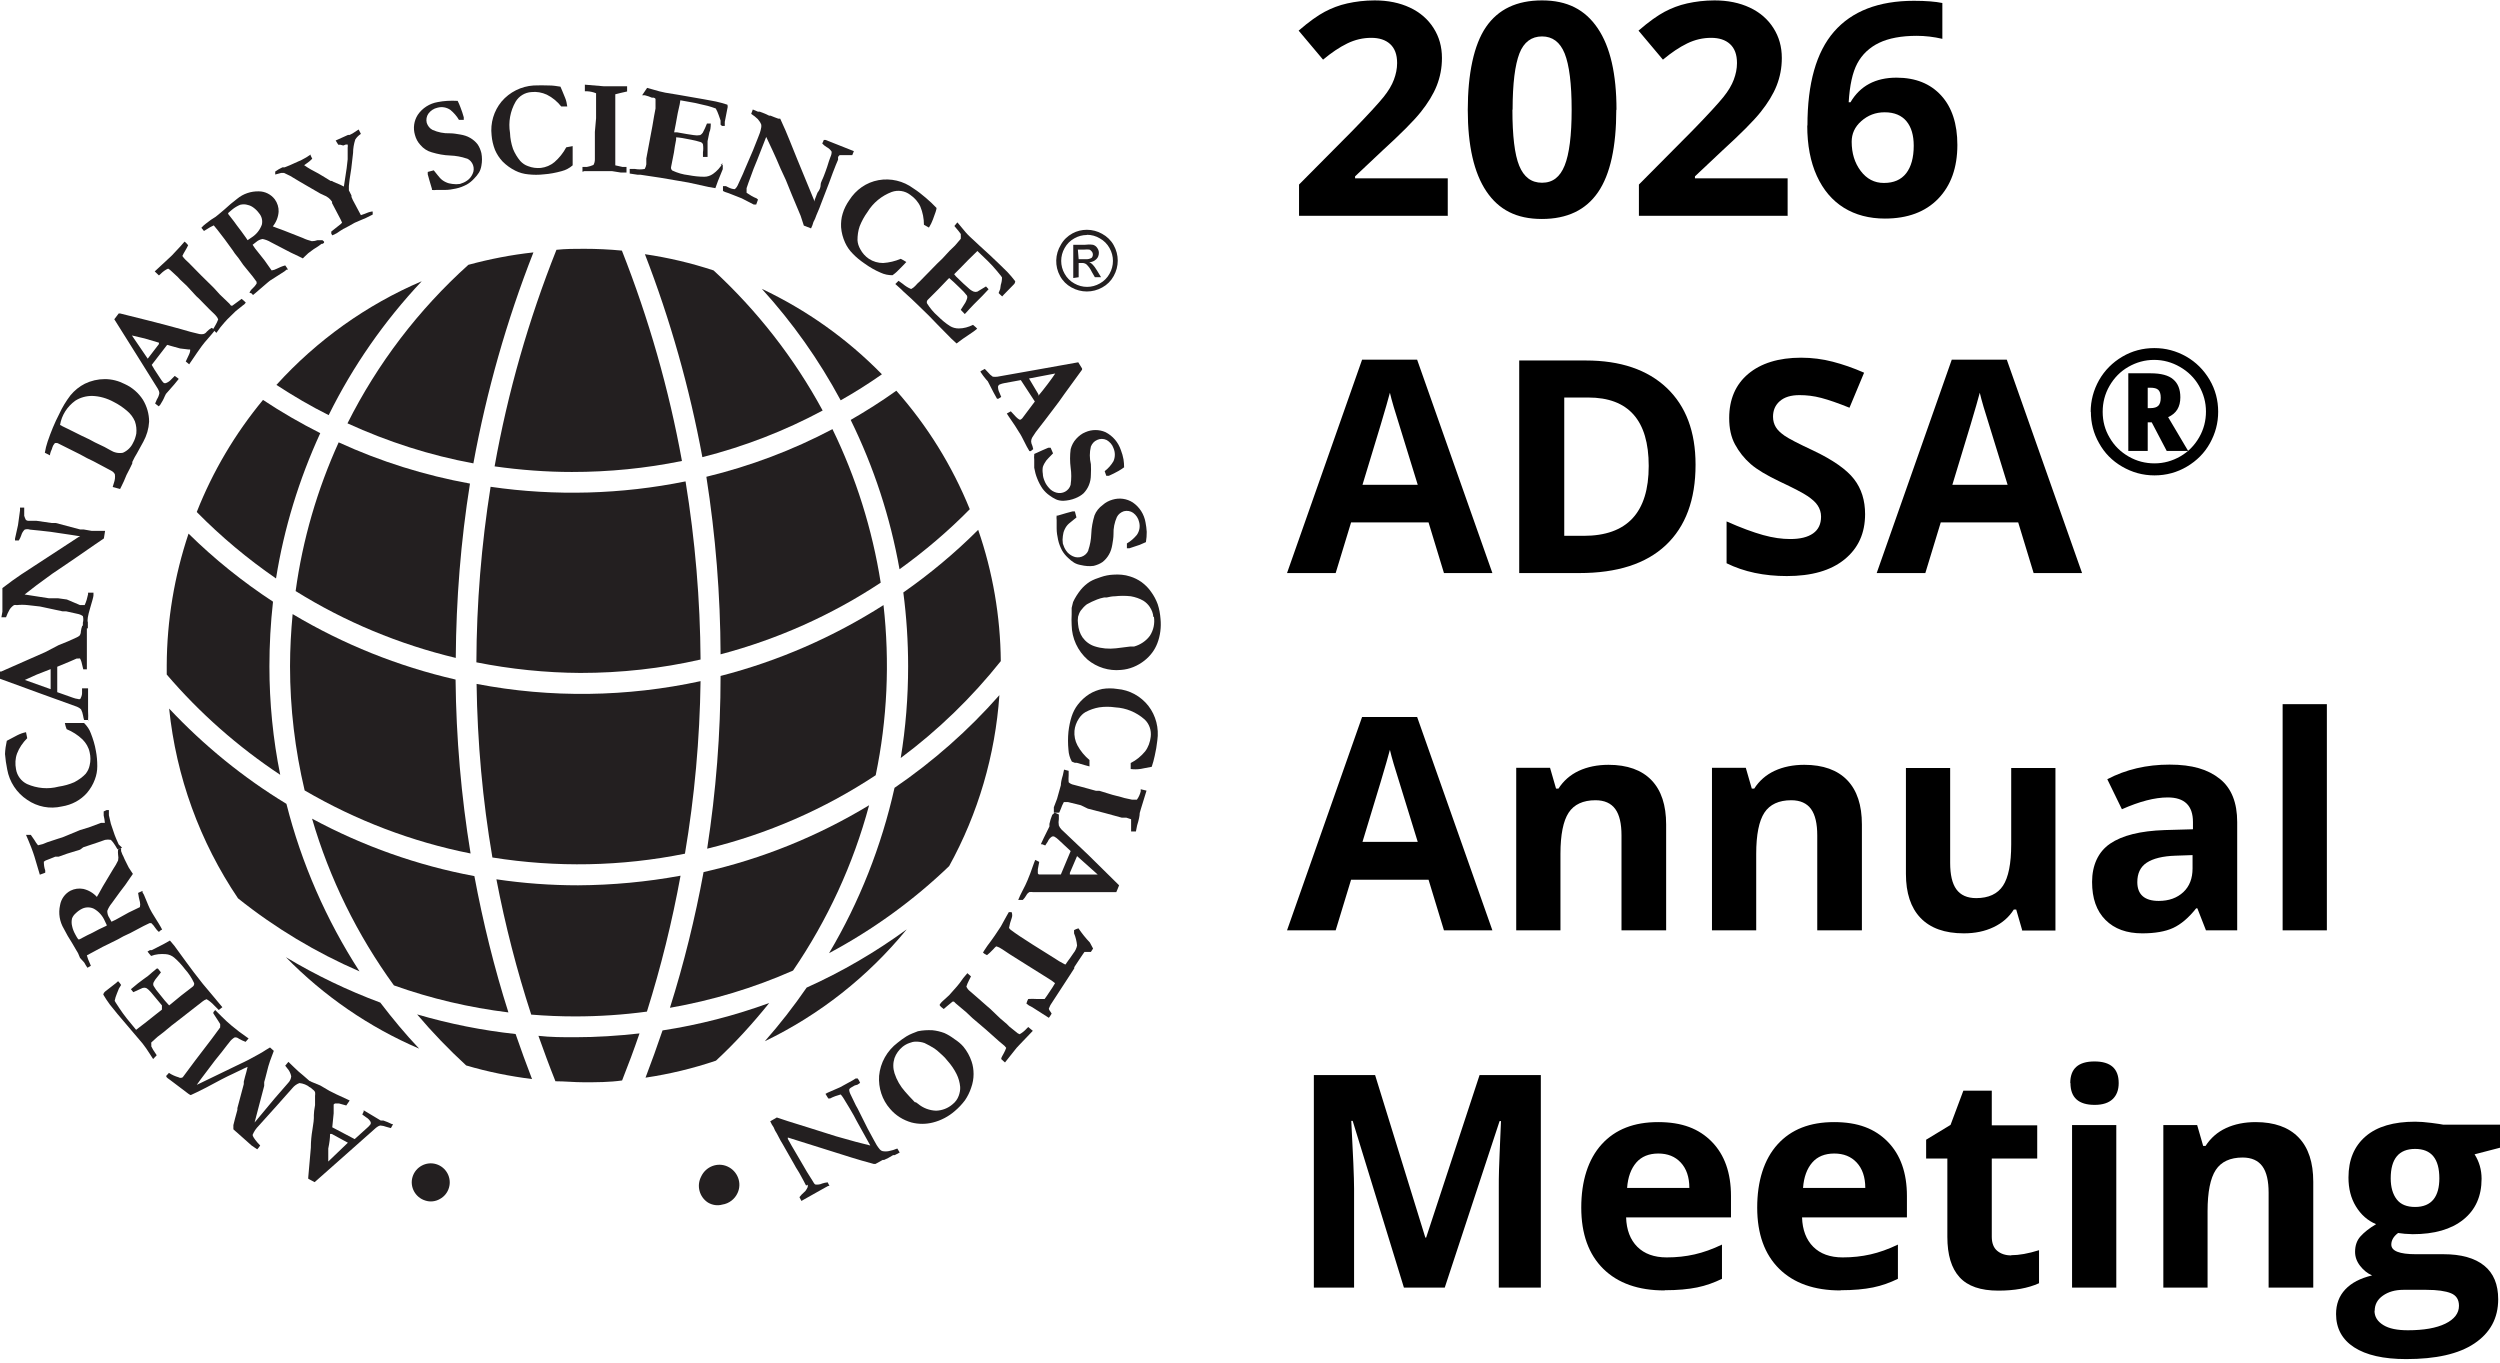 <?xml version="1.0" encoding="UTF-8"?>
<svg id="Layer_1" data-name="Layer 1" xmlns="http://www.w3.org/2000/svg" viewBox="0 0 124.9 68.09">
  <defs>
    <style>
      .cls-1 {
        fill: #231f20;
      }
    </style>
  </defs>
  <path class="cls-1" d="M44.94,28.44c1.25-.9,2.43-1.9,3.51-3-.88-2.17-2.12-4.17-3.67-5.92-.74.53-1.5,1.01-2.28,1.46,1.16,2.36,1.98,4.87,2.44,7.46Z"/>
  <path class="cls-1" d="M45.37,33.29c0,1.53-.12,3.07-.37,4.58,1.87-1.39,3.55-3.02,5-4.84-.02-2.23-.4-4.45-1.13-6.56-1.15,1.15-2.41,2.2-3.74,3.13.16,1.22.24,2.46.24,3.69Z"/>
  <path class="cls-1" d="M33.47,50.35c2.12-.37,4.18-.99,6.15-1.86,1.72-2.52,3.01-5.31,3.8-8.26-2.56,1.55-5.35,2.68-8.27,3.34-.42,2.29-.98,4.56-1.68,6.78Z"/>
  <path class="cls-1" d="M44.06,18.7c-1.73-1.77-3.76-3.21-6-4.27,1.54,1.69,2.86,3.56,3.94,5.57.71-.4,1.39-.83,2.06-1.3Z"/>
  <path class="cls-1" d="M44.69,39.36c-.65,2.91-1.75,5.7-3.27,8.26,2.19-1.17,4.21-2.63,6-4.35,1.45-2.63,2.3-5.54,2.51-8.54-1.55,1.76-3.31,3.31-5.24,4.63Z"/>
  <path class="cls-1" d="M41.1,20.51c-1.42-2.62-3.26-4.98-5.45-7-1.12-.37-2.27-.64-3.43-.81,1.27,3.28,2.23,6.68,2.87,10.14,2.09-.53,4.11-1.31,6.01-2.33Z"/>
  <path class="cls-1" d="M17.36,21.15c2.01.92,4.12,1.6,6.29,2,.66-3.6,1.66-7.13,3-10.54-1.1.12-2.18.33-3.25.62-2.49,2.24-4.54,4.93-6.04,7.92Z"/>
  <path class="cls-1" d="M28.58,23.58c1.84,0,3.68-.18,5.49-.55-.65-3.59-1.66-7.11-3-10.51-.62-.06-1.25-.09-1.89-.09-.46,0-.92,0-1.38.05-1.39,3.49-2.43,7.12-3.09,10.82,1.28.18,2.58.28,3.87.28Z"/>
  <path class="cls-1" d="M23.48,24.16c-2.26-.41-4.47-1.1-6.56-2.06-1.07,2.36-1.8,4.86-2.15,7.43,2.47,1.54,5.17,2.66,8,3.34.02-2.92.25-5.83.71-8.71Z"/>
  <path class="cls-1" d="M44,29.11c-.42-2.66-1.23-5.25-2.41-7.67-1.99,1.05-4.11,1.85-6.3,2.38.46,2.93.7,5.9.71,8.87,2.84-.75,5.55-1.96,8-3.58Z"/>
  <path class="cls-1" d="M35.33,42.4c3-.73,5.85-1.97,8.42-3.67.58-2.79.71-5.66.39-8.5-2.51,1.6-5.26,2.8-8.14,3.54,0,2.89-.23,5.77-.67,8.63Z"/>
  <path class="cls-1" d="M23.81,34.17c.04,2.91.3,5.8.79,8.67,3.19.51,6.45.45,9.62-.19.48-2.85.74-5.73.78-8.62-3.68.8-7.48.85-11.18.14h-.01Z"/>
  <path class="cls-1" d="M29,33.62c2.02,0,4.03-.22,6-.67-.02-2.98-.27-5.96-.75-8.9-3.21.65-6.5.74-9.74.27-.46,2.9-.7,5.83-.71,8.77,1.71.34,3.45.52,5.2.53Z"/>
  <path class="cls-1" d="M21.07,14.05c-2.76,1.18-5.24,2.95-7.26,5.18.84.55,1.71,1.06,2.61,1.51,1.21-2.45,2.78-4.7,4.65-6.69Z"/>
  <path class="cls-1" d="M15.59,40.9c.87,2.99,2.26,5.81,4.09,8.33,1.85.66,3.77,1.11,5.72,1.35-.71-2.23-1.27-4.51-1.7-6.81-2.84-.53-5.57-1.5-8.11-2.87Z"/>
  <path class="cls-1" d="M22.76,33.95c-2.87-.66-5.61-1.76-8.14-3.27-.08.86-.13,1.73-.13,2.61,0,2.09.25,4.17.73,6.2,2.57,1.5,5.37,2.57,8.29,3.15-.47-2.87-.72-5.78-.75-8.69Z"/>
  <path class="cls-1" d="M28.88,44.23c-1.37,0-2.73-.1-4.08-.3.44,2.29,1.02,4.55,1.74,6.76.73.06,1.46.09,2.19.09,1.2,0,2.4-.08,3.59-.24.7-2.23,1.26-4.49,1.68-6.79-1.69.31-3.4.47-5.12.48Z"/>
  <path class="cls-1" d="M13.79,28.9c.4-2.51,1.15-4.95,2.21-7.26-.99-.5-1.94-1.05-2.86-1.66-1.39,1.68-2.51,3.57-3.31,5.6,1.21,1.23,2.54,2.34,3.96,3.32Z"/>
  <path class="cls-1" d="M14,38.71c-.36-1.78-.54-3.6-.54-5.42,0-1.08.06-2.16.18-3.23-1.51-.99-2.93-2.13-4.22-3.4-.71,2.12-1.08,4.34-1.09,6.57v.47c1.65,1.93,3.56,3.61,5.67,5.01Z"/>
  <path class="cls-1" d="M38.43,50.11c-1.73.63-3.51,1.09-5.33,1.37-.27.79-.55,1.58-.85,2.36,1.2-.18,2.37-.46,3.52-.85.96-.89,1.84-1.86,2.66-2.88Z"/>
  <path class="cls-1" d="M14.28,47.82c1.9,1.94,4.16,3.5,6.66,4.57-.69-.73-1.33-1.5-1.94-2.3-1.64-.61-3.22-1.37-4.72-2.27Z"/>
  <path class="cls-1" d="M38.21,52.02c2.74-1.32,5.16-3.23,7.09-5.59-1.56,1.14-3.24,2.12-5,2.91-.64.93-1.34,1.83-2.09,2.68Z"/>
  <path class="cls-1" d="M20.84,50.68c.76.9,1.58,1.75,2.45,2.55,1.08.32,2.18.54,3.29.68-.29-.75-.56-1.5-.82-2.25-1.67-.18-3.31-.51-4.92-.98Z"/>
  <path class="cls-1" d="M14.31,40.16c-2.16-1.31-4.13-2.92-5.86-4.76.35,3.4,1.53,6.65,3.44,9.48,1.85,1.48,3.9,2.71,6.07,3.65-1.66-2.57-2.9-5.4-3.65-8.37Z"/>
  <path class="cls-1" d="M28.73,51.82c-.61,0-1.22,0-1.83-.07.27.76.55,1.52.85,2.27.47,0,.94.05,1.41.05.65,0,1.29,0,1.92-.09.31-.78.6-1.56.87-2.35-1.07.12-2.14.19-3.22.19Z"/>
  <path class="cls-1" d="M21.25,59.98c-.5-.15-.79-.68-.64-1.18.15-.5.68-.79,1.18-.64.5.15.79.68.64,1.18-.07.24-.23.44-.45.56-.22.13-.49.16-.73.08Z"/>
  <path class="cls-1" d="M19.64,56.16l-.11.2-.22-.06c-.1-.04-.2-.06-.31-.07-.08.02-.15.06-.21.11l-1.41,1.25-1.66,1.47-.19-.1-.13-.07v-.07l.13-1.48c0-.32.03-.62.08-.91s.08-.53.07-.72c0-.11.02-.28.06-.5,0-.15,0-.31,0-.46.01-.06.01-.13,0-.19-.03-.06-.08-.11-.14-.15-.08-.06-.15-.12-.22-.2.02-.05.04-.1.06-.15v-.06l.56.23.46.27.34.17.52.24.15.07-.17.25-.36-.1h-.2s-.05.02-.07.05c0,.03,0,.06,0,.09v.35l-.07.7,1.12.59.62-.56c.06-.05.12-.11.17-.18.02-.04.02-.09,0-.13-.05-.09-.13-.17-.22-.22l-.19-.14.07-.15v-.06l.85.51h.13c.15.05.29.11.43.18h.06ZM17.38,57.09l-.81-.44h-.08c0,.21-.03.45-.09.73v.65l.98-.94Z"/>
  <path class="cls-1" d="M15.63,54.15l-.15.17c-.15-.12-.33-.19-.52-.21-.14.05-.26.14-.35.25l-.79.89-.81.9-.09.1c-.13.13-.23.28-.3.45,0,.06.08.19.24.38l.14.15-.08.11-.07.08-.28-.19-.73-.65-.07-.06-.11-.1c0-.07,0-.14,0-.21.04-.18.11-.43.2-.76v-.09l.32-1.2v-.12l.06-.24.07-.25.06-.25-.18.08-.56.27c-.31.14-.75.37-1.34.69l-.44.22-.32.15s-.08-.03-.11-.06l-.08-.06-.33-.25-.45-.34-.19-.14-.06-.06v-.06l.07-.07.06-.07c.15.1.31.17.48.22.06.04.15.04.21,0h0l.61-.82.84-1.1.42-.57v-.07s.01-.07,0-.1c0,0-.12-.2-.34-.53v-.06l.09-.11.32.32c.16.16.33.32.5.46.25.21.5.4.75.57l.1.07-.15.17c-.12-.04-.23-.1-.34-.16-.06-.05-.13-.07-.21-.06-.1.06-.19.14-.26.24l-.12.15c-.14.19-.34.44-.6.76l-.71.94-.2.28,2.17-1.05.19-.09.22-.11c.39-.21.69-.37.88-.5l.2-.12.19.17-.19.51c-.05.13-.11.35-.18.64-.04.17-.08.3-.11.41v.19h0l-.3,1.14-.18.69,1-1.2.67-.77c.09-.09.15-.21.16-.34-.03-.15-.1-.29-.2-.4l-.1-.13.16-.19.3.29c.14.14.29.27.44.39l.48.42Z"/>
  <path class="cls-1" d="M7.65,52.91l-.18-.28c-.11-.17-.22-.34-.35-.5l-.4-.47c-.32-.38-.6-.71-.85-1l-.38-.47c-.12-.16-.23-.33-.33-.5.01-.06.05-.12.1-.16l.54-.42.1-.09h0l.09.1.06.09-.11.18-.1.25c-.05.12-.09.24-.11.36.03.06.07.12.11.18l.11.17c.11.17.24.35.39.54l.46.56.52-.4.44-.35.33-.26v-.21c-.26-.31-.44-.53-.55-.66-.07-.08-.15-.16-.24-.21-.06-.02-.12-.02-.18,0l-.46.21h0l-.12-.15.35-.29.36-.27.13-.09.22-.19.23-.19h.06l.15.19-.14.18c-.09.1-.17.21-.23.33-.02.05-.02.11,0,.16.08.14.18.28.29.4.21.27.37.46.49.58l.09-.07.51-.42.57-.44c.06-.04.09-.11.08-.18-.12-.26-.27-.49-.46-.7-.16-.21-.34-.41-.54-.58-.12-.1-.27-.16-.42-.17-.25-.02-.5,0-.73.09l-.11-.13-.07-.09.12-.07h.09l.57-.29.34-.19.22.26.59.81c.22.31.5.67.83,1.09.17.21.38.46.63.75l.09.11.26.31-.18.14-.23-.23c-.11-.12-.24-.23-.38-.31-.08.03-.15.07-.21.12l-.15.12-.08.06-1,.78-.3.23-.41.34-.3.23-.31.28h0s-.01.07,0,.11v.09c.05.11.12.22.19.32l.08.12-.18.19Z"/>
  <path class="cls-1" d="M7.94,46.56c-.07-.06-.13-.12-.18-.2-.06-.09-.12-.17-.2-.24h-.09l-.29.14-.66.35-.36.17-.27.15-.16.08-.61.3-.78.42.06.19c.07.16.12.28.14.33l-.17.1h0c-.06-.08-.11-.17-.16-.26l-.21-.23-.1-.24-.09-.15-.21-.36c-.15-.23-.29-.47-.41-.71-.21-.35-.28-.77-.19-1.17.05-.31.24-.58.52-.73.2-.1.42-.13.64-.09.26.06.5.2.68.4l.1-.17.2-.36.52-.87c.09-.13.17-.27.24-.42.02-.1.02-.19,0-.29-.01-.09-.01-.17,0-.26l.08-.06h.07v.14l.06.16.06.12c.03.08.07.16.11.24l.15.3.13.2.08.12-.14.2-.24.35c-.15.19-.37.49-.68.92-.09.11-.17.24-.22.38,0,.12.03.24.1.34l.11.2.21-.1.65-.36.56-.27c.02-.09.02-.17,0-.26-.04-.15-.07-.3-.09-.45l.22-.1v.07l.07.12c.18.44.29.7.34.78l.06.11.24.39c.07.11.14.22.2.33l.07.13-.09.05-.07.07ZM5.34,46.23l-.1-.21c-.11-.26-.3-.48-.55-.62-.19-.09-.4-.09-.59,0-.12.06-.23.14-.32.23-.08.07-.14.15-.18.25-.03.12-.03.26,0,.38.03.15.09.3.17.44.04.08.09.16.14.23h.06l.4-.21.25-.12.32-.17.36-.17.04-.03Z"/>
  <path class="cls-1" d="M6.1,42.35l-.23.08-.12-.2c-.06-.1-.13-.19-.21-.27-.1-.02-.19-.02-.29,0l-.37.13-.72.24-.16.12-.65.2-.42.15h-.17l-.35.14-.13.05-.09.06c0,.15.02.3.07.44v.11l-.27.1-.27-.91-.07-.21c-.04-.13-.12-.32-.23-.59l-.12-.28h.24l.18.26c.05.09.11.18.18.26l.24-.06.22-.09.82-.27.82-.34.43-.13.62-.23h.19c-.01-.12-.03-.25-.06-.37v-.2l.15-.07h.11v.26l.1.43.19.56c.04.11.11.27.2.47l.17.16Z"/>
  <path class="cls-1" d="M.34,37.01l.53-.28c.14-.07.28-.12.43-.15l.06.3c-.22.22-.4.48-.51.77-.09.25-.1.52-.05.78.05.32.26.6.55.74.5.22,1.05.27,1.58.13.27-.04.53-.11.78-.22.21-.11.41-.25.57-.42.1-.13.17-.27.2-.43.05-.21.05-.43,0-.64-.05-.25-.18-.47-.36-.65-.23-.22-.5-.39-.79-.51-.04-.1-.07-.2-.09-.31h.96c.15.15.27.32.34.52.11.28.2.57.25.87.05.25.07.51.07.77,0,.23-.04.45-.12.66-.09.25-.23.48-.4.68-.15.17-.34.32-.54.43-.22.12-.46.2-.71.24-.6.14-1.22.02-1.73-.33-.53-.35-.89-.9-1-1.52-.05-.25-.09-.51-.11-.77.01-.22.04-.44.09-.66Z"/>
  <path class="cls-1" d="M4.43,35.97h-.23c-.02-.07-.04-.15-.05-.22-.02-.11-.05-.21-.1-.31-.06-.06-.13-.1-.2-.13l-1.77-.64-2.08-.76v-.36h.06l1.36-.6.84-.37.67-.35.47-.19.42-.19c.06-.02.11-.06.16-.1.04-.06.06-.13.06-.2.01-.1.04-.2.07-.29h.23v2.18h-.18l-.09-.37c-.02-.06-.04-.12-.07-.17-.03-.01-.05-.01-.08,0h-.09l-.32.14-.65.27v1.27l.79.28c.08.03.16.05.24.06.04.02.08.02.12,0,.05-.09.09-.19.09-.29v-.24h.3v1.14c.01.16.01.31,0,.47l.03-.03ZM2.53,34.43v-1l-.69.27-.6.27,1.29.46Z"/>
  <path class="cls-1" d="M.3,30.84H.07l.05-.28v-1.18c.37-.28.68-.51.94-.68l2.94-1.92h-.08l-.38-.06-.54-.08-.47-.07-.53-.06-.5-.05c-.09-.03-.18-.03-.27,0-.08.08-.14.18-.17.29-.03.09-.07.17-.12.25h-.19v-.09l.15-.68.1-.73v-.14h.21c0,.05,0,.11,0,.16,0,.08,0,.17,0,.25.02.07.05.14.08.2.03.03.08.05.12.05h.42l.76.11h.2l1.21.32h.17l.4.07h.68l-.06.38-.47.32-.94.65-.66.45-.49.33-.82.6-.58.45,1.22.19h.46l.43.06.66.28h.23c.08-.17.13-.35.17-.54v-.08h.27v.13c0,.07-.06.28-.17.65s-.15.6-.11.7v.19s0,.07,0,.11h-.25s0-.1,0-.15v-.13c.03-.11.03-.22,0-.33,0,0-.09-.07-.21-.1l-.63-.14h-.18l-1.12-.24-.62-.07c-.18-.02-.36-.02-.54,0-.05-.01-.09-.01-.14,0-.09.06-.16.13-.22.22-.07.12-.13.26-.18.39Z"/>
  <path class="cls-1" d="M5.63,24.33l.06-.2c.05-.14.07-.28.05-.43-.03-.07-.09-.13-.16-.17l-.9-.48-.33-.16-.35-.19-1-.5-.12-.06s-.1-.02-.14,0l-.08.11c-.03.06-.05.12-.07.19-.04.08-.07.16-.09.25v.06l-.26-.13c.03-.19.08-.38.14-.56.16-.47.35-.94.58-1.38.15-.33.34-.64.56-.93.2-.24.44-.44.72-.58.31-.15.65-.23,1-.23.35,0,.69.09,1,.25.37.17.68.44.9.78.2.33.31.71.31,1.1-.02.35-.12.69-.29,1l-.33.6-.1.17-.12.24v.07l-.12.25-.17.33-.13.31-.12.25-.07.14-.37-.1ZM3,21.23l.13.07.51.25.44.22.38.18.28.15.48.23.29.16c.19.12.41.17.63.13.23-.1.41-.28.51-.5.08-.14.13-.3.16-.46.02-.21,0-.41-.07-.61-.09-.21-.23-.39-.4-.53-.2-.17-.42-.32-.66-.44-.33-.18-.7-.29-1.08-.3-.3,0-.59.08-.84.24-.4.29-.68.72-.76,1.21Z"/>
  <path class="cls-1" d="M7.93,20.3l-.18-.14.09-.21c.06-.09.1-.19.12-.3,0-.08-.03-.15-.07-.22l-1-1.6-1.18-1.88.13-.17.09-.12h.07l1.44.36.89.23.7.19.49.14.45.11c.06.01.13.01.19,0,.07-.02.13-.06.17-.12.07-.07.15-.14.24-.19l.14.08h.06c-.1.13-.22.27-.35.42-.13.15-.25.28-.34.41l-.22.31-.32.47-.09.13-.17-.14.16-.34c.03-.06.05-.12.06-.19,0-.02,0-.05,0-.07h-.08l-.42-.05-.65-.18-.77,1c.05.1.2.34.45.71.04.07.09.13.15.19.04.02.09.02.13,0,.1-.04.18-.1.25-.18l.17-.17.14.1.06.05c-.08.11-.29.36-.64.75l-.06.12c-.06.15-.14.29-.23.43l-.07.07ZM7.38,17.92l.56-.73v-.07l-.71-.21-.64-.15.79,1.16Z"/>
  <path class="cls-1" d="M10.81,16.63l-.17-.17.11-.19c.06-.1.11-.2.15-.31-.03-.09-.09-.17-.16-.24l-.28-.27-.53-.54-.13-.12-.46-.5-.34-.32-.12-.13-.28-.26-.11-.1-.09-.06c-.14.06-.26.15-.37.26l-.09.08-.21-.2.7-.65.16-.15.43-.46.2-.23.08.07.1.11c-.04.09-.09.18-.15.28-.05.08-.1.17-.14.26.05.07.1.13.16.19l.17.16.61.62.63.62.3.33.48.46.08.1h.07l.3-.22.16-.12.13.11.08.08h0l-.08.09-.07.05-.35.28-.42.41c-.08.08-.19.21-.34.39l-.21.29Z"/>
  <path class="cls-1" d="M12.46,14.62c.04-.08.09-.15.16-.21.08-.07.14-.15.2-.24v-.09l-.19-.26-.48-.59-.23-.33-.19-.24-.1-.15-.4-.55c-.28-.37-.46-.6-.55-.7l-.18.09-.31.19-.13-.16h0c.07-.08.15-.15.23-.21l.25-.19.22-.14.14-.11.32-.27c.2-.19.41-.36.63-.53.3-.25.69-.38,1.08-.37.31,0,.61.15.8.4.13.18.2.4.19.62-.02.27-.12.52-.29.73l.18.07.38.14.94.37c.14.07.3.12.45.16.1,0,.19-.02.28-.05.08,0,.17,0,.25,0l.08.07v.06l-.07.05h-.05l-.07.05-.11.08-.22.14-.27.2-.17.16-.1.1-.22-.11-.38-.18-1-.52c-.13-.08-.27-.13-.41-.16-.12.02-.23.07-.32.15l-.18.14.13.19.46.58.36.51c.09-.01.17-.04.25-.08.14-.07.28-.13.43-.17.05.07.1.14.14.21h-.07l-.11.09-.72.46-.1.08-.35.3-.29.25-.11.09-.07-.08-.11-.04ZM12.37,12l.19-.13c.24-.15.42-.37.52-.64.05-.2,0-.42-.14-.58-.08-.11-.17-.2-.28-.28-.08-.06-.18-.11-.28-.13-.12-.04-.25-.04-.38-.01-.14.06-.28.14-.4.24l-.2.17v.05l.28.36.16.22.22.29.23.32.08.12Z"/>
  <path class="cls-1" d="M13.75,8.57c.11-.08.23-.15.36-.21h.11l.25-.1.6-.27c.16-.08.31-.17.45-.27h0v.05l.08.16-.14.13-.12.09-.18.13v-.05c.24.17.49.31.75.44l.3.18.31.19h.06l.09.05.33.14.18.09.09-.59c.03-.18.07-.44.1-.77h0v-.58c.01-.05.01-.11,0-.16h-.09l-.13.05-.15-.04h-.1l-.13-.21.62-.28h.08l.14-.07h0l.23-.15.08-.05.11.22h0c-.11.07-.21.17-.28.28-.07.22-.11.44-.11.67l-.09.78c-.07.43-.11.72-.12.87,0,.04,0,.09,0,.13v.09l.13.26v.07l.07.16.4.75h0l.2-.07c.11-.05.22-.09.34-.11h.05v.15l-.34.17-.33.14-.23.1-.32.18-.25.13-.13.08-.21.14-.21.1-.05-.09v-.1l.49-.39.05-.06-.08-.17-.32-.61-.1-.19v-.07c-.1-.15-.25-.27-.42-.33l-.17-.08-1-.58-.5-.3-.31-.15h-.14l-.3.08h0v-.15Z"/>
  <path class="cls-1" d="M22.86,5.03c.05.1.1.21.14.32.07.17.12.34.17.51,0,.04,0,.09,0,.13h-.24c-.11-.19-.26-.36-.43-.5-.19-.13-.42-.17-.64-.11-.19.04-.35.15-.46.3-.09.13-.12.3-.08.46.05.15.15.28.29.35.27.12.56.18.86.17.17,0,.35.03.52.06.18.03.35.08.5.17.14.08.27.19.37.32.09.13.15.28.19.44.04.21.04.42,0,.63-.02.12-.06.24-.12.34-.07.11-.15.21-.24.3-.11.12-.23.22-.37.3-.17.09-.35.16-.54.2-.18.04-.37.07-.56.07h-.42c-.07.01-.15.01-.22,0v-.05h0l-.13-.44-.08-.29v-.12l.3-.08c.17.21.27.34.31.38.08.09.18.16.29.21.1.05.22.08.33.09.13.02.25.02.38,0,.13-.04.25-.09.36-.17.12-.08.21-.2.27-.33.14-.29.01-.64-.28-.77,0,0-.01,0-.02,0-.26-.09-.54-.14-.82-.15-.31-.01-.62-.07-.92-.16-.22-.06-.42-.19-.57-.37-.13-.14-.22-.31-.27-.5-.1-.34-.05-.7.14-1,.23-.34.59-.57,1-.64.15-.03.31-.05.47-.06.17-.01.35-.01.52,0Z"/>
  <path class="cls-1" d="M28,4.33c.03.07.11.25.23.55.06.14.09.29.11.44h-.3c-.2-.25-.44-.45-.72-.59-.24-.11-.51-.16-.77-.13-.33.02-.62.2-.79.48-.27.47-.37,1.02-.28,1.56.01.27.06.54.15.8.09.22.21.42.36.6.11.12.24.21.39.26.2.08.42.11.64.09.25-.03.49-.13.68-.29.24-.21.44-.46.59-.74l.32-.06c0,.09,0,.18,0,.27v.69c-.16.14-.35.24-.55.29-.29.08-.59.14-.89.16-.26.03-.52.03-.78,0-.22-.02-.44-.08-.64-.18-.24-.12-.45-.27-.64-.46-.16-.17-.29-.37-.38-.58-.09-.23-.15-.48-.17-.73-.07-.61.11-1.22.5-1.69.4-.47.98-.76,1.6-.8.26-.01.52-.01.78,0,.19,0,.37.03.56.06Z"/>
  <path class="cls-1" d="M29.1,8.58v-.24h.22c.11-.02.22-.05.33-.1.05-.09.07-.18.07-.28v-1.37l.06-.68v-1.14s0-.07,0-.11c-.14-.06-.29-.09-.44-.1h-.12v-.33l.95.08h1.16v.26l-.31.07-.28.07c0,.08,0,.17,0,.25,0,.08,0,.15,0,.23v2.99s0,.05,0,.08l.36.08h.2c0,.06,0,.11,0,.17v.11h-.28l-.44-.07h-1.39l-.09.03Z"/>
  <path class="cls-1" d="M32.33,4.39l.32.09c.19.06.39.11.59.15l.61.1,1.32.23.59.11c.2.04.39.1.58.16.02.06.02.13,0,.19l-.13.67v.2h-.14l-.07-.06v-.21l-.09-.26c-.04-.12-.09-.23-.15-.34l-.2-.07-.2-.06-.65-.15-.72-.13c0,.05-.04.27-.13.64l-.1.55-.08.41h.14c.39.07.67.12.84.14.11.02.21.02.32,0,.05-.03.1-.07.13-.12.08-.15.15-.3.21-.46h.19c0,.19-.02.34-.07.44-.05.23-.08.37-.09.44v.79h-.23v-.23c.02-.13.02-.27,0-.4-.02-.05-.06-.09-.11-.11-.16-.05-.32-.09-.48-.12-.33-.07-.58-.11-.75-.12v.11c-.05.26-.09.48-.11.65l-.14.71c-.02.07,0,.14.06.19.26.12.53.2.81.23.26.05.52.08.79.08.15,0,.3-.05.43-.14.2-.14.37-.33.49-.54l-.11.08h.11v.22l-.24.59-.13.36-.34-.06-1-.22-1.4-.24-1-.15h-.14l-.4-.06v-.23h.26c.16.03.33.03.49,0,.04-.07.07-.15.08-.23v-.29l.23-1.23.07-.37.09-.53.07-.37v-.41s0-.05,0-.07c-.02-.03-.05-.05-.09-.06h-.09c-.11-.05-.23-.09-.35-.12h-.14l.25-.37Z"/>
  <path class="cls-1" d="M37.53,5.69l.08-.22.26.11h.09l.26.1.21.1h.07l.2.08.19.07h.09c.19.42.35.77.46,1.06.11.29.53,1.31,1.26,3.08v-.08l.14-.36c.11-.14.16-.27.16-.4s.1-.27.16-.44.13-.33.17-.47.14-.44.16-.48c.04-.08.06-.17.06-.26-.06-.1-.15-.18-.25-.23-.08-.05-.16-.11-.22-.18l.08-.18h.08l.61.24.68.27.13.05-.08.2h-.63s-.07.06-.08.1v.13l-.11.26c-.12.3-.21.54-.27.71l-.07.19-.42,1.09-.06.16-.16.38-.06.16-.08.16-.05.16-.07.16-.36-.14-.16-.49-.44-1.05-.3-.74-.26-.56c-.15-.35-.28-.66-.41-.93l-.31-.66-.45,1.15-.09.22-.09.22-.15.41c-.07.17-.13.36-.2.56,0,.04,0,.08,0,.12,0,.04,0,.07,0,.11.16.11.32.21.5.28l.07.06-.09.25h-.12l-.6-.31-.66-.26-.18-.06-.1-.05v-.24h.15l.12.06c.1.05.21.09.32.09,0,0,.09-.07.14-.18l.27-.59.07-.17.43-1,.25-.63c.07-.16.13-.33.16-.51.01-.05.01-.1,0-.15-.04-.1-.1-.19-.17-.27-.1-.1-.21-.18-.33-.26Z"/>
  <path class="cls-1" d="M46.79,10.39c0,.07-.06.26-.18.57-.05.14-.12.28-.2.41l-.25-.14c0-.31-.06-.62-.18-.91-.11-.24-.29-.44-.51-.59-.26-.2-.61-.25-.92-.14-.5.19-.93.54-1.21,1-.16.22-.29.46-.39.71-.08.23-.11.46-.11.7.01.16.06.31.14.45.1.19.25.36.43.48.21.14.46.21.71.21.3-.02.6-.09.88-.21.1.05.19.1.28.16l-.18.19-.3.3-.08.07-.13.1c-.21,0-.41-.04-.6-.13-.28-.12-.54-.27-.79-.45-.22-.15-.42-.31-.6-.5-.16-.16-.29-.35-.38-.55-.11-.24-.18-.5-.2-.77-.01-.23.01-.46.08-.68.07-.24.19-.47.33-.67.33-.52.85-.89,1.46-1,.61-.11,1.24.04,1.74.41.22.14.42.3.62.47.19.16.37.33.54.51Z"/>
  <path class="cls-1" d="M47.83,11.11l.21.25c.13.16.26.32.41.46l.45.42c.37.33.7.64,1,.93l.43.42c.14.15.27.3.39.46,0,.06-.03.13-.08.17l-.48.49-.09.1h0l-.1-.09-.08-.08.08-.2.03-.21c.04-.12.06-.24.06-.37-.04-.06-.08-.12-.13-.17l-.13-.16c-.13-.16-.28-.32-.45-.49l-.52-.5-.47.46-.39.4-.3.3.09.11c.28.28.49.47.62.58.08.08.17.14.27.18.06.02.12.02.18,0l.43-.26h0l.13.14-.31.33-.32.32-.11.11-.2.21-.2.22-.05.05-.2-.21.12-.19c.08-.11.15-.23.19-.36.02-.05.02-.11,0-.16-.1-.13-.21-.25-.33-.36-.24-.24-.43-.41-.56-.52l-.08.08-.46.48-.51.51c-.06.05-.08.12-.06.19.15.24.33.46.54.64.19.19.39.36.61.5.13.08.28.12.44.12.25,0,.49-.07.71-.18l.13.11.08.08-.11.09-.08.06-.53.36-.31.23-.25-.23-.69-.7c-.26-.28-.59-.61-1-1-.19-.19-.43-.41-.72-.67l-.1-.1-.3-.27.16-.16.21.15c.13.11.27.2.42.26.08-.04.14-.09.2-.15l.13-.14.08-.07.88-.9.27-.26.36-.39.27-.26.29-.34v-.05s.01-.07,0-.1v-.09c-.07-.1-.15-.2-.23-.29l-.09-.11.15-.18Z"/>
  <path class="cls-1" d="M49,18.54l.2-.11.16.17c.07.09.15.16.24.22.08.01.15.01.23,0l1.86-.33,2.18-.39.11.18.08.13v.06l-.88,1.21c-.18.26-.36.51-.54.74l-.44.58-.31.4c-.1.12-.19.25-.27.38-.04.05-.07.11-.09.17-.02.07-.02.13,0,.2.04.09.07.19.09.29l-.13.1h-.06c-.09-.14-.17-.3-.26-.48-.09-.18-.17-.34-.26-.47l-.2-.32-.32-.47-.09-.14.2-.11.26.28c.05.05.1.09.16.13.03.01.05.01.08,0l.07-.06.21-.28.42-.56-.7-1.07-.82.15c-.08.01-.16.04-.24.07-.04.02-.07.06-.08.1,0,.1.02.21.07.3l.09.22-.14.09h-.07c-.07-.12-.23-.41-.46-.87l-.09-.1c-.1-.12-.2-.25-.28-.38l.02-.03ZM51.41,18.91l.47.79v.07c.13-.16.29-.35.46-.58s.3-.4.38-.53l-1.31.25Z"/>
  <path class="cls-1" d="M56.17,23.34c-.09.07-.19.13-.29.19-.16.09-.32.17-.48.24h-.13l-.08-.23h0c.18-.14.33-.31.44-.5.09-.21.09-.44,0-.65-.06-.18-.19-.32-.35-.41-.15-.07-.32-.07-.47,0-.14.06-.25.18-.31.33-.07.29-.07.59,0,.88.01.18.01.35,0,.53,0,.18-.03.35-.1.52-.06.15-.15.28-.26.4-.12.11-.26.19-.41.25-.19.08-.4.12-.61.13-.12,0-.25-.02-.36-.07-.12-.06-.23-.12-.33-.2-.13-.09-.24-.2-.34-.33-.11-.16-.2-.33-.27-.51-.07-.17-.12-.36-.15-.54v-.41c-.01-.08-.01-.15,0-.23v-.05h0l.42-.19.28-.12h.12l.12.28c-.19.19-.3.31-.34.36-.07.1-.13.2-.17.32-.02.11-.02.23,0,.34,0,.13.04.25.09.37.05.13.13.24.22.34.09.11.22.19.36.23.31.09.63-.08.72-.39,0,0,0-.02,0-.02.04-.27.04-.56,0-.83-.04-.31-.04-.62,0-.93.05-.19.14-.37.28-.52.13-.14.28-.26.46-.33.32-.14.68-.14,1,0,.37.19.64.51.77.9.06.15.1.3.13.46.02.13.03.26.03.39Z"/>
  <path class="cls-1" d="M57.26,27.08l-.32.14-.51.17h-.13v-.24h0c.19-.11.36-.26.5-.43.13-.19.17-.42.11-.64-.04-.19-.15-.35-.3-.46-.13-.09-.3-.12-.46-.08-.15.05-.28.15-.35.29-.12.27-.18.56-.17.86,0,.17-.03.35-.06.52-.03.18-.08.35-.17.5-.08.14-.19.27-.32.37-.13.09-.28.15-.44.19-.21.03-.43.01-.64-.04-.12-.02-.24-.06-.34-.12-.11-.07-.21-.15-.3-.24-.12-.11-.22-.23-.3-.37-.09-.17-.16-.35-.2-.54-.04-.18-.07-.37-.07-.56v-.42c-.01-.07-.01-.15,0-.22h.05l.44-.13.3-.08h.12l.08.3-.38.31c-.09.08-.16.18-.21.29-.05.1-.08.22-.09.33-.02.13-.02.25,0,.38.04.13.09.25.17.36.08.12.2.21.33.27.29.14.64.01.77-.28,0,0,0-.01,0-.02.09-.26.14-.54.15-.82.01-.31.07-.62.16-.92.08-.21.23-.39.41-.52.14-.13.32-.22.5-.27.34-.1.7-.05,1,.14.34.23.57.59.64,1,.03.15.05.31.06.47,0,.17-.01.34-.04.51Z"/>
  <path class="cls-1" d="M55.62,28.71c.28-.02.57,0,.84.09.2.06.4.16.57.28.19.14.35.3.48.49.14.19.25.4.33.62.08.24.12.48.14.73.04.41-.01.83-.16,1.22-.13.34-.35.63-.64.86-.34.27-.75.44-1.18.47-.6.06-1.2-.13-1.66-.51-.5-.44-.79-1.07-.8-1.73-.01-.18-.01-.35,0-.53,0-.11,0-.22,0-.33l.07-.29c.1-.22.23-.42.38-.61.13-.16.29-.3.46-.41.17-.1.36-.17.55-.23.2-.07.41-.11.62-.12ZM57.62,30.82c-.01-.18-.08-.35-.18-.5-.08-.12-.19-.23-.32-.31-.19-.11-.4-.18-.62-.22-.27-.03-.53-.03-.8,0-.14,0-.28.03-.41.06h-.13c-.12.02-.24.06-.35.1-.18.07-.35.15-.51.24-.12.09-.22.2-.31.32-.06.09-.1.19-.13.3-.02.13-.02.25,0,.38.02.23.09.46.22.65.15.21.36.37.61.45.34.11.7.14,1.06.1l.72-.09h.19c.32-.09.6-.28.79-.54.18-.28.25-.61.2-.94h-.03Z"/>
  <path class="cls-1" d="M57.54,38.31l-.59.11c-.15.02-.31.02-.46,0v-.3c.28-.14.52-.34.72-.58.16-.21.25-.47.28-.73.04-.32-.07-.65-.31-.87-.41-.36-.92-.57-1.46-.6-.27-.04-.54-.04-.81,0-.23.04-.46.12-.67.23-.14.08-.25.19-.34.33-.12.18-.2.39-.22.61-.02.25.03.51.15.73.15.28.36.53.6.73,0,.11,0,.21,0,.32l-.22-.06-.41-.12h-.1l-.15-.06c-.1-.18-.16-.38-.17-.59-.03-.3-.03-.61,0-.91.03-.26.08-.51.16-.76.07-.21.17-.41.31-.59.16-.21.36-.39.58-.53.2-.12.41-.2.64-.25.25-.04.5-.04.75,0,.61.05,1.17.36,1.55.84.38.49.54,1.12.45,1.73-.03.26-.07.52-.13.77-.04.19-.09.37-.15.55Z"/>
  <path class="cls-1" d="M53.16,38.45l.23.06v.23c-.01.11-.01.23,0,.34.07.07.16.11.26.13l.38.1.73.2h.17l.65.2.43.11.17.05.37.08h.25c.09-.12.15-.26.19-.41v-.11l.29.07-.28.91-.06.21c0,.13-.04.33-.13.62l-.06.3h-.24v-.32c0-.1,0-.19,0-.29l-.24-.08h-.23l-.84-.23-.85-.22-.35-.17-.65-.16h-.2c-.06.11-.11.22-.15.34l-.08.19h-.27v-.27l.16-.42.19-.68c0-.11.03-.28.1-.5l.06-.28Z"/>
  <path class="cls-1" d="M52.69,40.6l.21.09c0,.08,0,.15,0,.23-.02.11-.02.21,0,.32.03.07.07.14.13.2l1.37,1.3,1.51,1.49-.08.2-.06.14h-4.16c-.06-.01-.13-.01-.19,0-.06.04-.11.09-.14.15-.05.09-.11.17-.18.24h-.23c.06-.15.14-.32.23-.49.09-.17.17-.33.23-.48l.14-.35.19-.53.06-.15.2.1-.07.37c0,.07,0,.13,0,.2.01.03.03.05.06.06h1.09l.49-1.17-.61-.57c-.06-.06-.13-.11-.2-.15-.04-.02-.09-.02-.13,0-.09.06-.16.14-.2.24l-.13.2-.15-.06h-.07c.05-.13.2-.42.43-.89v-.13c.03-.15.08-.3.14-.45l.12-.11ZM53.81,42.77l-.36.84v.08h1.39l-1.03-.92Z"/>
  <path class="cls-1" d="M54.61,47.39l-.11.17h-.32s-.11.15-.26.38l-.25.38v.06l-.22.34-.41.63-.56.86-.08.18c.01.06.05.12.09.17l.05.08-.08.13-.06.08-.58-.37-.25-.16-.17-.09-.12-.09c.02-.08.05-.16.09-.23.14-.01.28-.01.42,0h.3s.07,0,.1,0c0,0,.17-.23.4-.59l.12-.2-.17-.13-.38-.24-.83-.52-.89-.56-.36-.24c-.1-.07-.2-.12-.31-.15-.05.04-.1.09-.14.14l-.18.18-.14.12-.13-.07-.07-.06.06-.1c.11-.17.22-.33.34-.48.1-.13.26-.37.49-.72l.28-.51.12-.21h.14c.04.1.04.21,0,.31-.06.16-.1.32-.13.48.03.05.07.09.12.12.21.16.57.4,1.06.71l1.07.67c.17.12.35.22.54.32h.05c0-.05.17-.24.38-.56.09-.11.15-.24.18-.38-.02-.21-.07-.42-.15-.61v-.16c.07-.04.14-.07.22-.09.17.25.36.49.57.71l.16.3Z"/>
  <path class="cls-1" d="M48.33,48.62l.18.16-.1.2c-.05.1-.1.2-.13.31.04.09.1.17.18.23l.3.26.57.5.14.12.49.47.34.29.13.13.3.24.11.09.1.05c.13-.07.25-.17.35-.28l.08-.08.23.19-.66.69-.15.16-.39.49-.19.24-.08-.07-.11-.1c0-.09.08-.18.13-.29.05-.09.09-.18.12-.27-.05-.07-.11-.13-.18-.18l-.18-.15-.65-.58-.67-.57-.33-.31-.51-.43-.09-.09h-.07l-.29.24-.15.13-.13-.1-.07-.08v-.05l.08-.1.06-.06.33-.3.39-.44c.08-.09.18-.22.31-.41l.21-.25Z"/>
  <path class="cls-1" d="M48.13,52.29c.18.22.32.47.41.74.07.2.1.42.1.63,0,.23-.04.46-.12.68-.07.22-.18.44-.31.63-.15.2-.32.38-.51.54-.31.27-.69.47-1.09.57-.35.09-.72.09-1.07,0-.42-.12-.79-.35-1.07-.68-.4-.45-.59-1.05-.55-1.65.06-.66.4-1.26.93-1.66.14-.11.28-.22.43-.31.1-.06.2-.11.3-.15l.28-.11c.24-.05.48-.06.72-.05.21.02.41.07.6.14.18.08.34.18.5.3.17.11.32.23.45.38ZM47.59,55.17c.14-.11.25-.26.31-.43.05-.14.08-.29.07-.44-.02-.22-.08-.44-.18-.64-.12-.24-.27-.46-.45-.66-.08-.11-.18-.21-.28-.3l-.1-.09c-.09-.09-.18-.16-.28-.23-.16-.1-.32-.19-.49-.27-.14-.05-.29-.07-.44-.07-.11,0-.22.03-.32.07-.12.04-.24.11-.34.19-.18.15-.32.34-.4.56-.08.25-.08.51,0,.76.11.34.29.65.53.92.11.13.28.31.49.53h.05l.11.08c.25.21.57.33.9.34.3-.01.59-.12.82-.32Z"/>
  <path class="cls-1" d="M44.83,57.38l.12.2-.25.13h-.08l-.24.14-.21.1h-.07l-.18.1-.18.1h-.09c-.45-.12-.82-.23-1.11-.32l-3.18-1v.07l.19.34.27.46c.07.11.15.25.24.41s.17.3.25.43l.27.43c.07.13.12.2.16.21.11.01.23,0,.33-.05.09-.03.18-.05.28-.06l.09.18h-.07l-.57.32-.64.36-.12.07-.1-.19s.07-.09.11-.13l.19-.18c.04-.06.08-.12.11-.19.01-.04.01-.08,0-.12l-.08.04-.13-.25c-.15-.29-.28-.51-.38-.66l-.1-.18-.57-1-.09-.15-.19-.36-.09-.15-.07-.16-.09-.14-.08-.16.33-.19.54.18,1.09.34.76.24.57.18,1,.28.71.18-.6-1.08-.11-.2-.11-.21-.22-.38-.31-.51-.07-.1-.06-.07c-.18.05-.36.11-.53.2h-.09l-.14-.23.11-.06.62-.27.62-.34.16-.1h.1l.07.11.05.11-.13.09-.14.04c-.17.09-.26.15-.27.19s0,.12.05.23l.28.58.09.16.5,1,.32.59c.08.16.17.31.29.45.04.04.08.07.13.08.1.02.21.02.31,0,.15-.03.29-.07.43-.13Z"/>
  <path class="cls-1" d="M36.09,60.18c-.24.07-.5.03-.72-.1-.43-.28-.58-.84-.34-1.3.23-.5.82-.73,1.32-.5s.73.82.5,1.32c-.14.31-.43.53-.76.58Z"/>
  <path class="cls-1" d="M54.3,11.48c.27,0,.53.07.76.2.24.13.45.33.58.57.27.48.27,1.06,0,1.54-.13.24-.33.44-.57.57-.48.27-1.06.27-1.54,0-.24-.13-.44-.33-.57-.57-.27-.49-.25-1.09.04-1.56.13-.24.34-.44.58-.57.22-.12.47-.18.72-.18ZM54.3,11.74c-.22,0-.44.06-.63.17-.2.11-.37.28-.48.48-.23.4-.23.89,0,1.29.11.2.28.37.48.48.4.23.88.23,1.28,0,.2-.11.37-.28.48-.48.23-.4.23-.89,0-1.29-.11-.2-.28-.37-.48-.48-.2-.12-.42-.18-.65-.18h0ZM53.62,13.89v-1.66h.57c.14-.02.28-.02.42,0,.09.03.16.08.21.16.05.07.08.15.08.24,0,.12-.04.24-.13.32-.09.09-.22.15-.35.15.05.02.1.05.14.09.1.1.18.21.25.33l.2.33h-.31l-.15-.26c-.07-.15-.16-.28-.28-.39-.06-.04-.14-.07-.22-.06h-.16v.71l-.27.04ZM53.89,12.95h.33c.11.01.22-.01.32-.07.08-.09.08-.23,0-.32-.03-.04-.07-.07-.11-.09-.09-.01-.18-.01-.27,0h-.31l.04.48Z"/>
  <g>
    <path d="M72.32,10.78h-7.42v-1.56l2.67-2.69c.79-.81,1.3-1.37,1.55-1.68s.42-.6.52-.87.16-.54.16-.83c0-.43-.12-.74-.35-.95s-.55-.31-.94-.31c-.41,0-.81.09-1.2.28s-.79.46-1.21.81l-1.22-1.45c.52-.45.96-.76,1.3-.94s.72-.33,1.13-.42.86-.15,1.37-.15c.66,0,1.25.12,1.76.36s.9.58,1.18,1.02.42.93.42,1.5c0,.49-.09.95-.26,1.38s-.44.87-.8,1.32-1,1.09-1.91,1.92l-1.37,1.29v.1h4.63v1.89Z"/>
    <path d="M80.75,5.48c0,1.85-.3,3.23-.91,4.12s-1.54,1.34-2.81,1.34-2.15-.46-2.77-1.38-.93-2.28-.93-4.07.3-3.25.91-4.14,1.54-1.33,2.8-1.33,2.15.46,2.78,1.39.94,2.29.94,4.08ZM75.56,5.48c0,1.3.11,2.24.34,2.8s.6.85,1.14.85.9-.29,1.13-.86.35-1.5.35-2.79-.12-2.24-.35-2.81-.61-.85-1.13-.85-.91.28-1.13.85-.34,1.5-.34,2.81Z"/>
    <path d="M89.3,10.78h-7.42v-1.56l2.67-2.69c.79-.81,1.3-1.37,1.55-1.68s.42-.6.52-.87.16-.54.16-.83c0-.43-.12-.74-.35-.95s-.55-.31-.94-.31c-.41,0-.81.09-1.2.28s-.79.46-1.21.81l-1.22-1.45c.52-.45.96-.76,1.3-.94s.72-.33,1.13-.42.86-.15,1.37-.15c.66,0,1.25.12,1.76.36s.9.58,1.18,1.02.42.93.42,1.5c0,.49-.09.95-.26,1.38s-.44.87-.8,1.32-1,1.09-1.91,1.92l-1.37,1.29v.1h4.63v1.89Z"/>
    <path d="M90.3,6.27c0-2.1.44-3.67,1.33-4.69s2.22-1.54,3.99-1.54c.61,0,1.08.04,1.42.11v1.79c-.43-.1-.86-.15-1.28-.15-.77,0-1.4.12-1.88.35s-.85.58-1.09,1.03-.38,1.1-.43,1.94h.09c.48-.82,1.25-1.23,2.3-1.23.95,0,1.69.3,2.23.89s.81,1.42.81,2.47c0,1.13-.32,2.03-.96,2.69s-1.53.99-2.66.99c-.78,0-1.47-.18-2.05-.54s-1.03-.89-1.35-1.59-.48-1.54-.48-2.52ZM94.13,9.14c.48,0,.85-.16,1.1-.48s.38-.78.38-1.38c0-.52-.12-.93-.36-1.22s-.6-.45-1.09-.45c-.46,0-.84.15-1.17.44s-.48.64-.48,1.03c0,.58.15,1.06.45,1.46s.69.6,1.15.6Z"/>
    <path d="M72.14,28.63l-.77-2.53h-3.87l-.77,2.53h-2.43l3.75-10.66h2.75l3.76,10.66h-2.43ZM70.83,24.22c-.71-2.29-1.11-3.59-1.2-3.89s-.15-.54-.19-.71c-.16.62-.62,2.15-1.37,4.6h2.77Z"/>
    <path d="M84.71,23.22c0,1.75-.5,3.09-1.49,4.02s-2.43,1.39-4.31,1.39h-3.01v-10.62h3.33c1.73,0,3.08.46,4.04,1.37s1.44,2.19,1.44,3.83ZM82.37,23.28c0-2.28-1.01-3.42-3.02-3.42h-1.2v6.91h.97c2.17,0,3.25-1.16,3.25-3.49Z"/>
    <path d="M93.18,25.68c0,.96-.34,1.71-1.03,2.27s-1.65.83-2.88.83c-1.13,0-2.14-.21-3.01-.64v-2.09c.72.32,1.32.54,1.82.68s.95.2,1.36.2c.49,0,.87-.09,1.14-.28s.4-.47.4-.84c0-.21-.06-.39-.17-.56s-.29-.32-.51-.47-.68-.39-1.38-.72c-.65-.31-1.14-.6-1.46-.88s-.58-.61-.78-.98-.29-.81-.29-1.31c0-.94.32-1.68.95-2.21s1.52-.81,2.64-.81c.55,0,1.08.07,1.58.2s1.03.31,1.57.55l-.73,1.75c-.57-.23-1.03-.39-1.41-.49s-.73-.14-1.09-.14c-.43,0-.75.1-.98.3s-.34.46-.34.78c0,.2.05.37.14.52s.24.29.44.43.68.39,1.43.74c.99.47,1.67.95,2.04,1.43s.55,1.06.55,1.75Z"/>
    <path d="M101.6,28.63l-.77-2.53h-3.87l-.77,2.53h-2.43l3.75-10.66h2.75l3.76,10.66h-2.43ZM100.3,24.22c-.71-2.29-1.11-3.59-1.2-3.89s-.15-.54-.19-.71c-.16.62-.62,2.15-1.37,4.6h2.77Z"/>
    <path d="M104.45,20.58c0-.56.14-1.09.42-1.59.28-.49.67-.88,1.16-1.17.49-.29,1.03-.43,1.6-.43s1.09.14,1.59.42c.49.28.88.67,1.17,1.16.29.49.43,1.03.43,1.6s-.14,1.08-.41,1.57c-.27.49-.66.88-1.15,1.17s-1.03.44-1.62.44-1.12-.15-1.62-.44-.88-.68-1.15-1.17c-.28-.49-.41-1.01-.41-1.57ZM105.05,20.58c0,.46.11.89.35,1.29.23.4.55.71.95.94s.83.34,1.29.34.89-.12,1.29-.35c.4-.23.71-.55.94-.95.23-.4.34-.83.34-1.29s-.12-.89-.35-1.29-.55-.71-.95-.94c-.4-.23-.83-.35-1.29-.35s-.89.12-1.29.35c-.4.23-.71.55-.94.95s-.34.83-.34,1.29ZM108.93,19.85c0,.48-.2.81-.61.99l1,1.69h-1.07l-.75-1.43h-.2v1.43h-.97v-3.88h1.12c.51,0,.89.1,1.12.3.24.2.36.5.36.9ZM107.3,20.39h.13c.19,0,.32-.04.4-.12.08-.08.12-.21.12-.4s-.04-.31-.12-.39-.22-.11-.41-.11h-.12v1.02Z"/>
    <path d="M72.14,46.48l-.77-2.53h-3.87l-.77,2.53h-2.43l3.75-10.66h2.75l3.76,10.66h-2.43ZM70.83,42.06c-.71-2.29-1.11-3.59-1.2-3.89s-.15-.54-.19-.71c-.16.62-.62,2.15-1.37,4.6h2.77Z"/>
    <path d="M83.22,46.48h-2.21v-4.74c0-.59-.1-1.03-.31-1.32s-.54-.44-.99-.44c-.62,0-1.07.21-1.34.62s-.41,1.1-.41,2.06v3.82h-2.21v-8.12h1.69l.3,1.04h.12c.25-.39.59-.69,1.02-.89s.93-.3,1.48-.3c.94,0,1.66.26,2.15.77s.73,1.25.73,2.21v5.29Z"/>
    <path d="M93,46.48h-2.21v-4.74c0-.59-.1-1.03-.31-1.32s-.54-.44-.99-.44c-.62,0-1.07.21-1.34.62s-.41,1.1-.41,2.06v3.82h-2.21v-8.12h1.69l.3,1.04h.12c.25-.39.59-.69,1.02-.89s.93-.3,1.48-.3c.94,0,1.66.26,2.15.77s.73,1.25.73,2.21v5.29Z"/>
    <path d="M101.03,46.48l-.3-1.04h-.12c-.24.38-.57.67-1.01.88s-.93.31-1.49.31c-.95,0-1.67-.26-2.16-.77s-.73-1.25-.73-2.2v-5.29h2.21v4.74c0,.59.1,1.03.31,1.32s.54.44.99.44c.62,0,1.07-.21,1.34-.62s.41-1.1.41-2.06v-3.82h2.21v8.12h-1.7Z"/>
    <path d="M110.21,46.48l-.43-1.1h-.06c-.37.47-.76.8-1.15.98s-.91.27-1.54.27c-.78,0-1.39-.22-1.84-.67s-.67-1.08-.67-1.9.3-1.5.9-1.91c.6-.41,1.51-.64,2.73-.68l1.41-.04v-.36c0-.82-.42-1.23-1.26-1.23-.65,0-1.41.2-2.29.59l-.73-1.5c.93-.49,1.97-.73,3.11-.73s1.92.24,2.51.71.87,1.2.87,2.16v5.41h-1.55ZM109.55,42.72l-.86.03c-.64.02-1.12.14-1.44.35s-.47.54-.47.97c0,.62.36.94,1.07.94.51,0,.92-.15,1.23-.44s.46-.69.46-1.18v-.67Z"/>
    <path d="M116.25,46.48h-2.21v-11.3h2.21v11.3Z"/>
    <path d="M70.14,64.33l-2.56-8.33h-.07c.09,1.69.14,2.83.14,3.39v4.94h-2.01v-10.62h3.06l2.51,8.12h.04l2.67-8.12h3.06v10.62h-2.1v-5.03c0-.24,0-.51.01-.82s.04-1.13.1-2.47h-.07l-2.74,8.32h-2.06Z"/>
    <path d="M83.16,64.47c-1.31,0-2.33-.36-3.06-1.08s-1.1-1.74-1.1-3.06.34-2.41,1.02-3.16,1.62-1.11,2.82-1.11,2.04.33,2.68.98.96,1.56.96,2.71v1.07h-5.24c.02.63.21,1.12.56,1.47s.84.53,1.47.53c.49,0,.95-.05,1.39-.15s.89-.26,1.37-.49v1.71c-.39.19-.8.34-1.24.43s-.98.14-1.61.14ZM82.85,57.63c-.47,0-.84.15-1.1.45s-.42.72-.46,1.27h3.11c0-.55-.15-.97-.43-1.27s-.65-.45-1.12-.45Z"/>
    <path d="M91.95,64.47c-1.31,0-2.33-.36-3.06-1.08s-1.1-1.74-1.1-3.06.34-2.41,1.02-3.16,1.62-1.11,2.82-1.11,2.04.33,2.68.98.96,1.56.96,2.71v1.07h-5.24c.02.63.21,1.12.56,1.47s.84.53,1.47.53c.49,0,.95-.05,1.39-.15s.89-.26,1.37-.49v1.71c-.39.19-.8.34-1.24.43s-.98.14-1.61.14ZM91.64,57.63c-.47,0-.84.15-1.1.45s-.42.72-.46,1.27h3.11c0-.55-.15-.97-.43-1.27s-.65-.45-1.12-.45Z"/>
    <path d="M100.48,62.71c.39,0,.85-.08,1.39-.25v1.65c-.55.25-1.23.37-2.03.37-.89,0-1.53-.22-1.94-.67s-.61-1.12-.61-2.02v-3.91h-1.06v-.94l1.22-.74.64-1.71h1.42v1.73h2.27v1.66h-2.27v3.91c0,.31.09.55.27.7s.41.23.7.23Z"/>
    <path d="M103.43,54.11c0-.72.4-1.08,1.21-1.08s1.21.36,1.21,1.08c0,.34-.1.61-.3.8s-.5.29-.9.29c-.8,0-1.21-.36-1.21-1.09ZM105.73,64.33h-2.21v-8.12h2.21v8.12Z"/>
    <path d="M115.55,64.33h-2.21v-4.74c0-.59-.1-1.03-.31-1.32s-.54-.44-.99-.44c-.62,0-1.07.21-1.34.62s-.41,1.1-.41,2.06v3.82h-2.21v-8.12h1.69l.3,1.04h.12c.25-.39.59-.69,1.02-.89s.93-.3,1.48-.3c.94,0,1.66.26,2.15.77s.73,1.25.73,2.21v5.29Z"/>
    <path d="M124.9,56.21v1.13l-1.27.33c.23.36.35.77.35,1.22,0,.87-.3,1.55-.91,2.04s-1.45.73-2.53.73l-.4-.02-.33-.04c-.23.17-.34.37-.34.58,0,.32.41.48,1.22.48h1.38c.89,0,1.57.19,2.04.57s.7.94.7,1.68c0,.95-.4,1.68-1.19,2.21s-1.93.78-3.41.78c-1.13,0-2-.2-2.6-.59s-.9-.95-.9-1.66c0-.49.15-.9.46-1.23s.75-.56,1.34-.7c-.23-.1-.43-.26-.6-.48s-.25-.45-.25-.7c0-.31.09-.57.27-.77s.44-.41.78-.61c-.43-.18-.76-.48-1.01-.89s-.37-.89-.37-1.44c0-.89.29-1.57.86-2.06s1.4-.73,2.47-.73c.23,0,.5.02.81.06s.51.07.6.09h2.83ZM118.63,65.48c0,.31.15.54.44.72s.7.26,1.23.26c.79,0,1.42-.11,1.87-.33s.68-.52.68-.89c0-.31-.13-.52-.4-.63s-.68-.17-1.23-.17h-1.15c-.41,0-.75.1-1.02.29s-.41.44-.41.76ZM119.44,58.87c0,.44.1.79.3,1.05s.51.38.92.38.72-.13.92-.38.29-.61.29-1.05c0-.98-.4-1.47-1.21-1.47s-1.22.49-1.22,1.47Z"/>
  </g>
</svg>